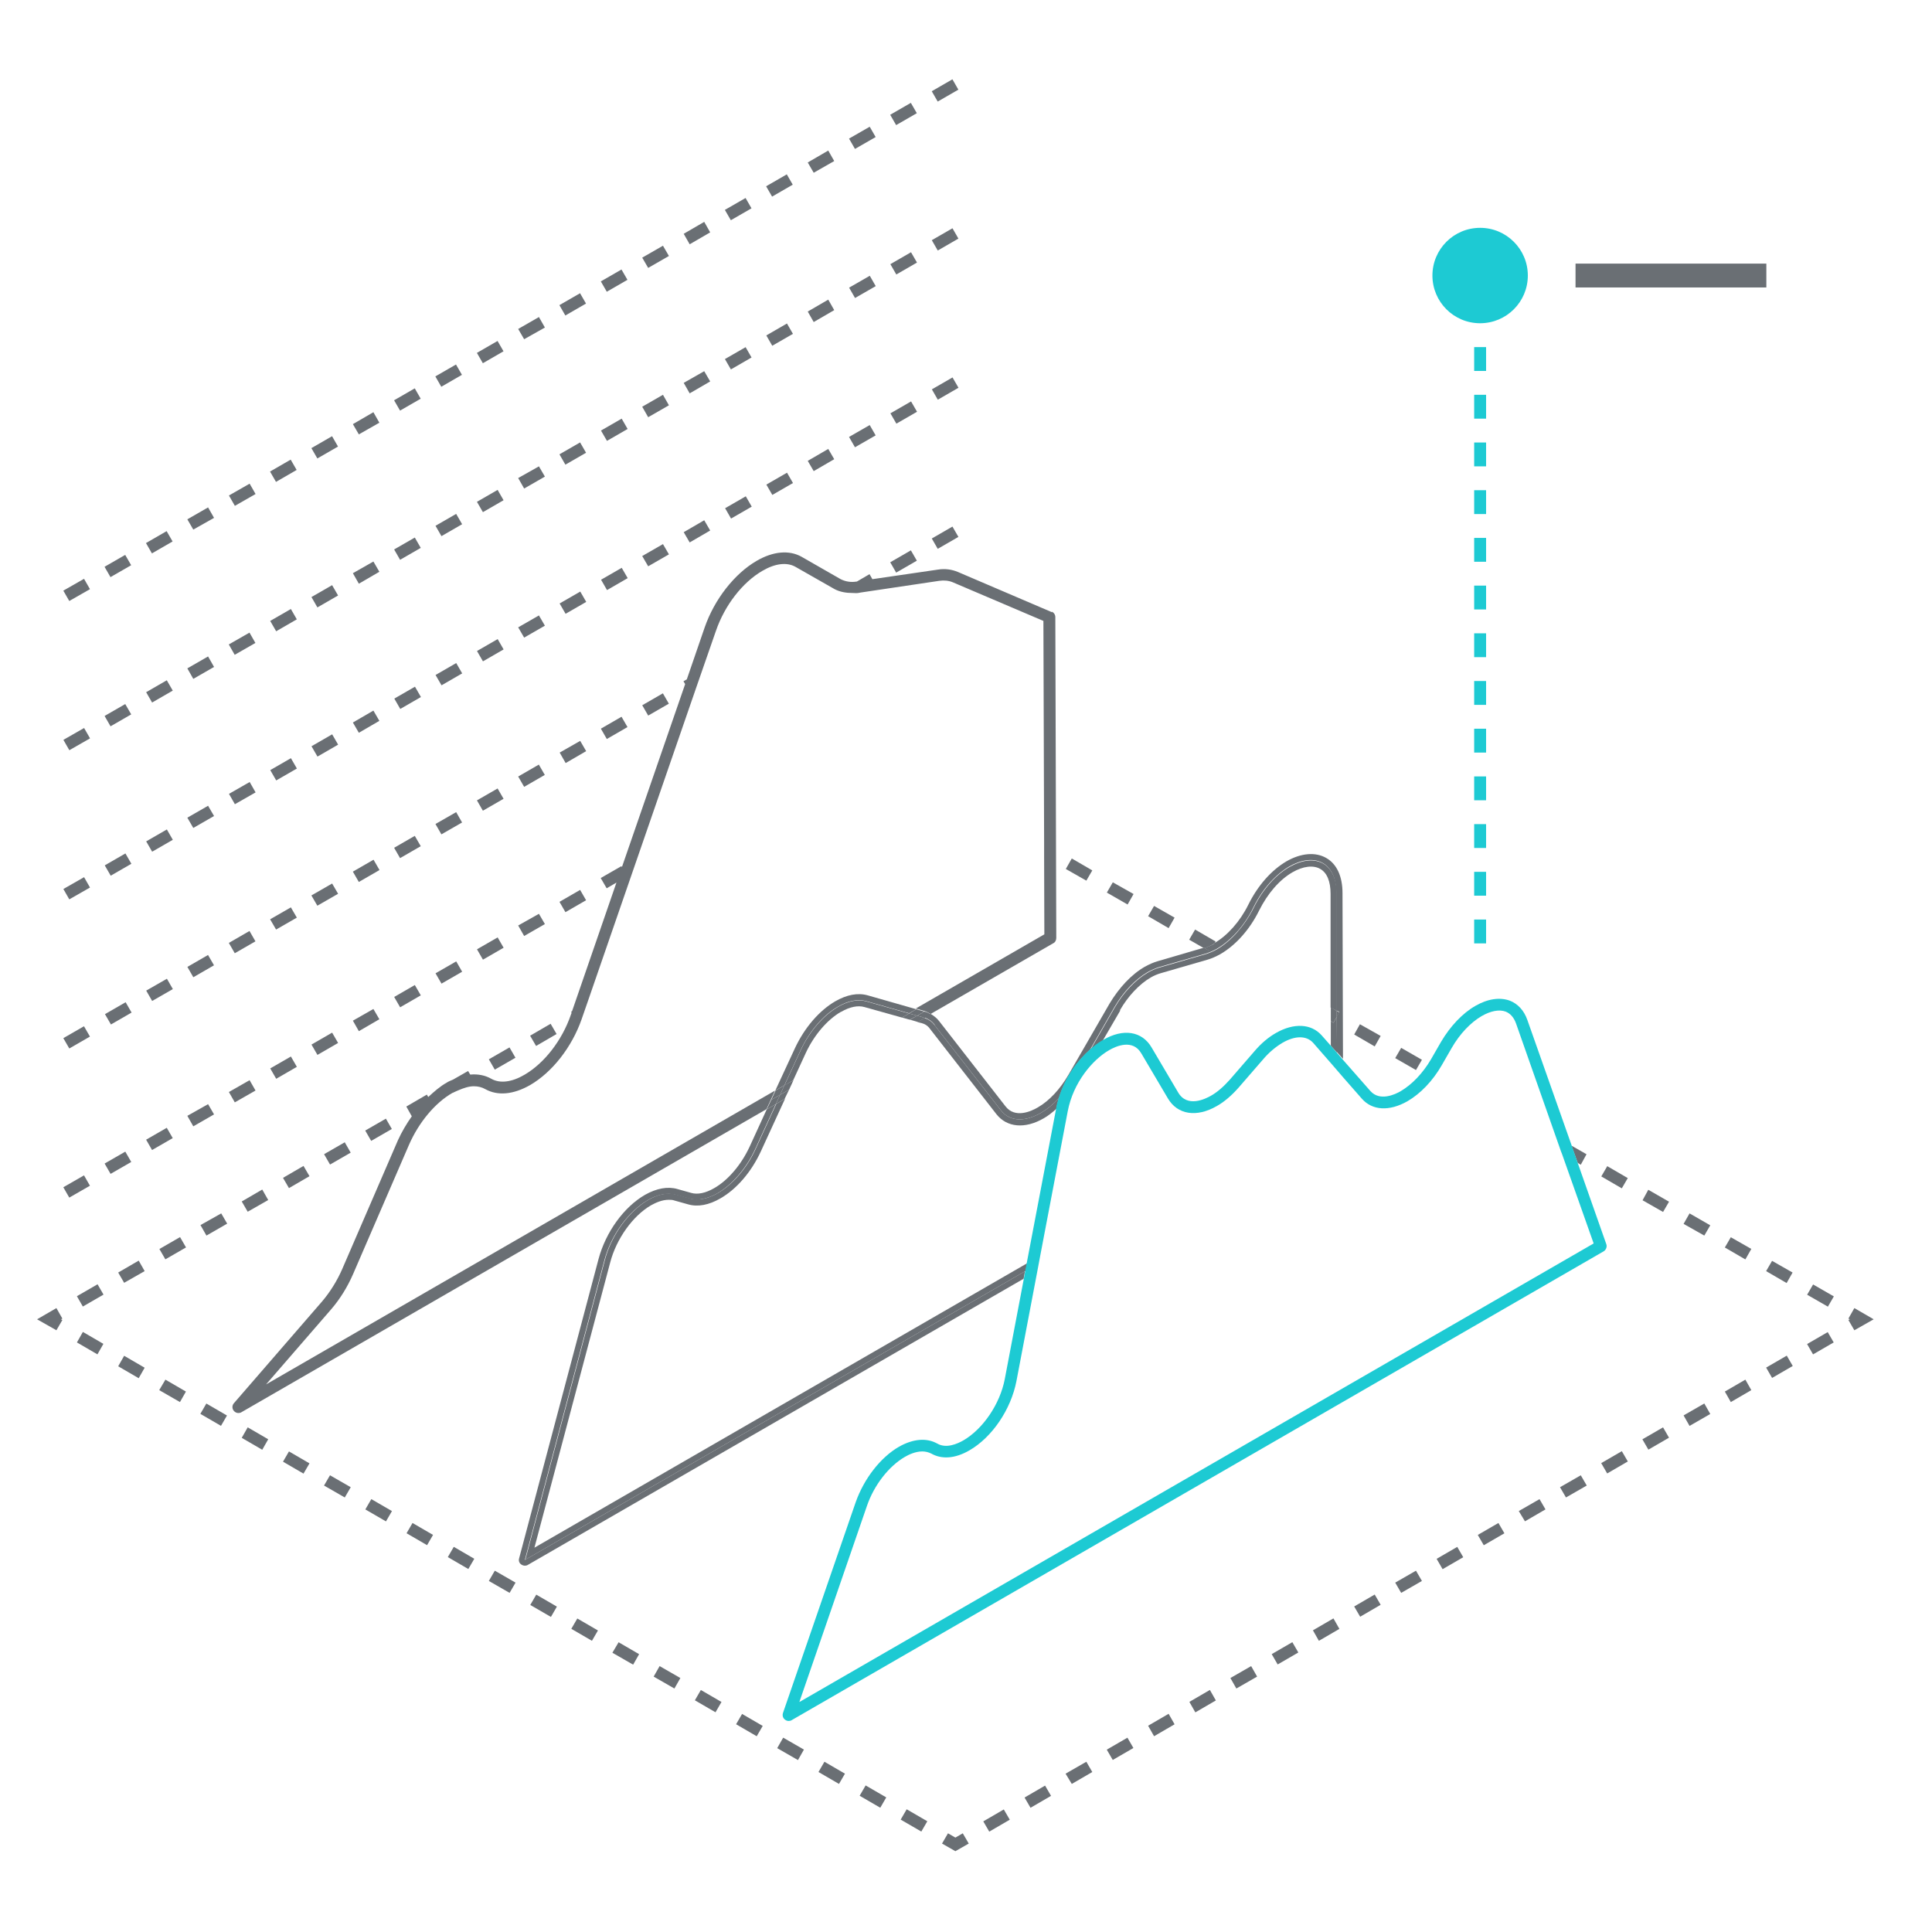 <svg width="81" height="81" viewBox="0 0 81 81" fill="none" xmlns="http://www.w3.org/2000/svg">
<path d="M39.185 42.982L41.965 46.552C42.345 47.042 42.985 47.032 43.635 46.662C43.895 46.512 44.155 46.302 44.395 46.042C44.665 45.182 45.175 44.482 45.705 44.002L46.725 42.222C47.095 41.582 47.595 41.062 48.105 40.762C48.265 40.672 48.425 40.602 48.575 40.552L50.545 39.982C50.705 39.932 50.865 39.862 51.025 39.772C51.605 39.432 52.175 38.812 52.545 38.052C52.945 37.232 53.505 36.652 54.045 36.332C55.045 35.752 56.015 36.072 56.025 37.442V42.362L56.155 42.422L56.045 42.612V44.102L56.305 44.392L56.285 37.442C56.285 36.742 56.045 36.222 55.605 35.972C55.155 35.712 54.545 35.762 53.935 36.112C53.305 36.482 52.735 37.122 52.335 37.932C51.995 38.622 51.465 39.222 50.925 39.532L50.725 39.872L50.475 39.732L48.525 40.302C48.355 40.352 48.175 40.432 47.995 40.532C47.435 40.852 46.915 41.412 46.515 42.082L44.795 45.062C44.445 45.662 43.995 46.152 43.505 46.432C43.235 46.592 42.555 46.902 42.155 46.382L39.375 42.812C39.275 42.682 39.155 42.592 39.025 42.512L38.765 42.662C38.925 42.722 39.075 42.812 39.185 42.962V42.982Z" fill="#6A6F74"/>
<path d="M42.985 53.292L22.005 65.402L25.335 52.852C25.625 51.742 26.385 50.762 27.165 50.312C27.565 50.082 27.975 49.992 28.335 50.092L28.905 50.252C29.255 50.352 29.665 50.262 30.075 50.032C30.675 49.682 31.275 49.012 31.655 48.192L32.525 46.292L32.145 46.512L31.425 48.082C31.075 48.832 30.525 49.482 29.945 49.812C29.585 50.022 29.245 50.092 28.975 50.012L28.405 49.852C27.995 49.732 27.525 49.822 27.045 50.092C26.155 50.602 25.395 51.662 25.095 52.782L21.765 65.332C21.735 65.432 21.765 65.532 21.855 65.592C21.895 65.622 21.955 65.642 22.005 65.642C22.045 65.642 22.095 65.632 22.125 65.612L42.915 53.612L42.975 53.282L42.985 53.292Z" fill="#6A6F74"/>
<path d="M50.925 39.562C50.925 39.562 50.925 39.562 50.915 39.562C50.775 39.642 50.625 39.703 50.495 39.742H50.485L50.735 39.892L50.935 39.553L50.925 39.562Z" fill="#6A6F74"/>
<path d="M56.155 42.442L56.045 42.382V42.632L56.155 42.442Z" fill="#6A6F74"/>
<path d="M35.135 42.202C35.545 41.962 35.955 41.872 36.315 41.972L38.115 42.482L38.415 42.312L36.385 41.732C35.965 41.612 35.505 41.702 35.015 41.982C34.345 42.372 33.735 43.082 33.335 43.932L32.505 45.722L32.885 45.502L33.565 44.032C33.945 43.212 34.535 42.542 35.135 42.202V42.202Z" fill="#6A6F74"/>
<path d="M32.705 45.902L32.335 46.112L32.145 46.512L32.525 46.292L32.705 45.902Z" fill="#6A6F74"/>
<path d="M38.755 42.412L38.455 42.582L38.695 42.652C38.695 42.652 38.745 42.672 38.775 42.682L39.035 42.532C38.945 42.482 38.865 42.432 38.765 42.412H38.755V42.412Z" fill="#6A6F74"/>
<path d="M32.515 45.722L32.335 46.112L32.705 45.902L32.885 45.502L32.515 45.722Z" fill="#6A6F74"/>
<path d="M38.115 42.492L38.455 42.582L38.755 42.412L38.415 42.312L38.115 42.492Z" fill="#6A6F74"/>
<path d="M55.795 42.812V43.842L56.055 44.132L56.045 42.632L55.905 42.882L55.795 42.812Z" fill="#6A6F74"/>
<path d="M46.955 42.352C47.295 41.762 47.765 41.262 48.245 40.982C48.385 40.902 48.525 40.842 48.665 40.802L50.635 40.232C50.805 40.182 50.985 40.102 51.165 40.002C51.805 39.632 52.395 38.972 52.785 38.182C53.145 37.462 53.635 36.892 54.185 36.572C54.635 36.312 55.065 36.262 55.355 36.432C55.635 36.592 55.785 36.952 55.785 37.472V42.242L56.045 42.382V37.462C56.025 36.092 55.055 35.772 54.055 36.352C53.515 36.662 52.955 37.252 52.555 38.072C52.175 38.822 51.615 39.452 51.035 39.792C50.875 39.882 50.715 39.952 50.555 40.002L48.585 40.572C48.425 40.622 48.265 40.692 48.115 40.782C47.605 41.082 47.105 41.602 46.735 42.242L45.715 44.022C45.885 43.872 46.055 43.742 46.225 43.642L46.965 42.372L46.955 42.352Z" fill="#6A6F74"/>
<path d="M22.405 64.892L25.585 52.922C25.845 51.932 26.535 50.972 27.295 50.532C27.495 50.422 27.755 50.302 28.035 50.302C28.115 50.302 28.195 50.302 28.275 50.332L28.845 50.492C29.255 50.612 29.725 50.522 30.205 50.242C30.885 49.852 31.495 49.142 31.895 48.282L32.915 46.062L32.545 46.282L31.675 48.182C31.295 49.012 30.695 49.672 30.095 50.022C29.685 50.252 29.275 50.352 28.925 50.242L28.355 50.082C27.995 49.982 27.585 50.072 27.185 50.302C26.405 50.752 25.645 51.732 25.355 52.842L22.025 65.392L43.005 53.282L43.065 52.962L22.415 64.882L22.405 64.892Z" fill="#6A6F74"/>
<path d="M38.635 42.892C38.785 42.932 38.905 43.012 38.995 43.142L41.775 46.712C42.215 47.272 42.975 47.342 43.765 46.882C43.945 46.782 44.115 46.642 44.285 46.492C44.315 46.332 44.355 46.182 44.395 46.042C44.155 46.302 43.895 46.512 43.635 46.662C42.985 47.032 42.345 47.042 41.965 46.552L39.185 42.982C39.075 42.832 38.935 42.742 38.765 42.682L38.475 42.852L38.625 42.892H38.635Z" fill="#6A6F74"/>
<path d="M55.795 42.812L55.905 42.882L56.045 42.632V42.382L55.795 42.232V42.812Z" fill="#6A6F74"/>
<path d="M35.265 42.422C35.625 42.212 35.975 42.142 36.245 42.222L37.815 42.662L38.115 42.492L36.315 41.982C35.965 41.882 35.545 41.972 35.135 42.212C34.535 42.562 33.945 43.222 33.565 44.042L32.885 45.512L33.255 45.292L33.785 44.142C34.135 43.392 34.685 42.752 35.255 42.422H35.265Z" fill="#6A6F74"/>
<path d="M38.485 42.852L38.775 42.682C38.775 42.682 38.725 42.652 38.695 42.652L38.455 42.582L38.155 42.752L38.495 42.852H38.485Z" fill="#6A6F74"/>
<path d="M33.085 45.682L32.705 45.902L32.525 46.292L32.895 46.072L33.085 45.682Z" fill="#6A6F74"/>
<path d="M33.265 45.292L32.885 45.502L32.705 45.902L33.085 45.682L33.265 45.292Z" fill="#6A6F74"/>
<path d="M37.815 42.662L38.145 42.752L38.455 42.582L38.115 42.492L37.815 42.662Z" fill="#6A6F74"/>
<path d="M20.86 14.295L19.994 14.795L20.244 15.228L21.11 14.728L20.86 14.295Z" fill="#6A6F74"/>
<path d="M10.466 20.278L9.598 20.774L9.847 21.208L10.715 20.712L10.466 20.278Z" fill="#6A6F74"/>
<path d="M19.118 15.282L18.252 15.781L18.501 16.215L19.367 15.715L19.118 15.282Z" fill="#6A6F74"/>
<path d="M31.258 8.301L30.391 8.8L30.641 9.233L31.507 8.734L31.258 8.301Z" fill="#6A6F74"/>
<path d="M8.974 21.712L8.724 21.273L7.854 21.773L8.104 22.203L8.974 21.712Z" fill="#6A6F74"/>
<path d="M5.249 23.264L4.383 23.763L4.632 24.196L5.499 23.697L5.249 23.264Z" fill="#6A6F74"/>
<path d="M6.986 22.268L6.12 22.768L6.37 23.201L7.236 22.701L6.986 22.268Z" fill="#6A6F74"/>
<path d="M3.523 24.267L2.655 24.763L2.904 25.197L3.772 24.701L3.523 24.267Z" fill="#6A6F74"/>
<path d="M39.931 3.325L39.064 3.825L39.314 4.258L40.18 3.759L39.931 3.325Z" fill="#6A6F74"/>
<path d="M38.188 4.312L37.322 4.812L37.571 5.245L38.438 4.746L38.188 4.312Z" fill="#6A6F74"/>
<path d="M28.045 10.732L27.795 10.302L26.925 10.802L27.175 11.232L28.045 10.732Z" fill="#6A6F74"/>
<path d="M22.845 13.732L22.595 13.292L21.725 13.792L21.975 14.222L22.845 13.732Z" fill="#6A6F74"/>
<path d="M36.463 5.313L35.596 5.811L35.845 6.244L36.712 5.746L36.463 5.313Z" fill="#6A6F74"/>
<path d="M24.319 12.294L23.453 12.793L23.702 13.227L24.569 12.727L24.319 12.294Z" fill="#6A6F74"/>
<path d="M26.056 11.299L25.19 11.798L25.44 12.231L26.306 11.732L26.056 11.299Z" fill="#6A6F74"/>
<path d="M13.922 18.288L13.055 18.788L13.305 19.221L14.171 18.722L13.922 18.288Z" fill="#6A6F74"/>
<path d="M12.187 19.27L11.321 19.77L11.571 20.203L12.437 19.703L12.187 19.27Z" fill="#6A6F74"/>
<path d="M32.987 7.31L32.12 7.81L32.37 8.243L33.236 7.743L32.987 7.31Z" fill="#6A6F74"/>
<path d="M34.975 6.752L34.725 6.312L33.865 6.812L34.115 7.242L34.975 6.752Z" fill="#6A6F74"/>
<path d="M15.905 17.722L15.655 17.282L14.795 17.782L15.045 18.212L15.905 17.722Z" fill="#6A6F74"/>
<path d="M17.389 16.282L16.522 16.782L16.772 17.215L17.638 16.716L17.389 16.282Z" fill="#6A6F74"/>
<path d="M29.775 9.742L29.525 9.302L28.665 9.802L28.915 10.242L29.775 9.742Z" fill="#6A6F74"/>
<path d="M32.994 13.563L32.128 14.063L32.377 14.496L33.244 13.997L32.994 13.563Z" fill="#6A6F74"/>
<path d="M19.125 21.545L18.259 22.044L18.508 22.478L19.375 21.978L19.125 21.545Z" fill="#6A6F74"/>
<path d="M15.905 23.972L15.655 23.542L14.795 24.032L15.045 24.472L15.905 23.972Z" fill="#6A6F74"/>
<path d="M24.321 18.549L23.455 19.048L23.704 19.481L24.571 18.982L24.321 18.549Z" fill="#6A6F74"/>
<path d="M22.845 19.982L22.595 19.552L21.725 20.042L21.975 20.482L22.845 19.982Z" fill="#6A6F74"/>
<path d="M36.466 11.562L35.599 12.06L35.848 12.494L36.715 11.996L36.466 11.562Z" fill="#6A6F74"/>
<path d="M38.195 10.575L37.329 11.075L37.578 11.508L38.445 11.008L38.195 10.575Z" fill="#6A6F74"/>
<path d="M39.933 9.57L39.066 10.07L39.316 10.503L40.182 10.003L39.933 9.57Z" fill="#6A6F74"/>
<path d="M29.775 15.992L29.525 15.562L28.665 16.052L28.915 16.492L29.775 15.992Z" fill="#6A6F74"/>
<path d="M26.064 17.552L25.197 18.051L25.447 18.484L26.313 17.985L26.064 17.552Z" fill="#6A6F74"/>
<path d="M34.975 13.002L34.725 12.562L33.865 13.062L34.115 13.502L34.975 13.002Z" fill="#6A6F74"/>
<path d="M28.045 16.992L27.795 16.552L26.925 17.052L27.175 17.492L28.045 16.992Z" fill="#6A6F74"/>
<path d="M17.391 22.537L16.524 23.036L16.774 23.47L17.64 22.97L17.391 22.537Z" fill="#6A6F74"/>
<path d="M20.863 20.539L19.996 21.039L20.246 21.472L21.112 20.972L20.863 20.539Z" fill="#6A6F74"/>
<path d="M6.993 28.521L6.127 29.021L6.377 29.454L7.243 28.954L6.993 28.521Z" fill="#6A6F74"/>
<path d="M5.251 29.518L4.385 30.017L4.634 30.451L5.501 29.951L5.251 29.518Z" fill="#6A6F74"/>
<path d="M12.195 25.533L11.328 26.033L11.578 26.466L12.444 25.966L12.195 25.533Z" fill="#6A6F74"/>
<path d="M8.974 27.962L8.724 27.522L7.854 28.022L8.104 28.462L8.974 27.962Z" fill="#6A6F74"/>
<path d="M10.46 26.523L9.592 27.019L9.84 27.453L10.708 26.956L10.46 26.523Z" fill="#6A6F74"/>
<path d="M31.26 14.555L30.393 15.054L30.643 15.488L31.509 14.988L31.26 14.555Z" fill="#6A6F74"/>
<path d="M3.526 30.522L2.658 31.019L2.907 31.453L3.775 30.956L3.526 30.522Z" fill="#6A6F74"/>
<path d="M13.924 24.533L13.058 25.032L13.307 25.466L14.174 24.966L13.924 24.533Z" fill="#6A6F74"/>
<path d="M8.974 34.212L8.724 33.782L7.854 34.282L8.104 34.712L8.974 34.212Z" fill="#6A6F74"/>
<path d="M17.398 28.79L16.532 29.289L16.781 29.723L17.648 29.223L17.398 28.79Z" fill="#6A6F74"/>
<path d="M39.935 15.824L39.069 16.324L39.318 16.757L40.185 16.257L39.935 15.824Z" fill="#6A6F74"/>
<path d="M28.045 23.242L27.795 22.812L26.925 23.312L27.175 23.742L28.045 23.242Z" fill="#6A6F74"/>
<path d="M13.926 30.787L13.06 31.287L13.31 31.72L14.176 31.22L13.926 30.787Z" fill="#6A6F74"/>
<path d="M38.197 16.83L37.331 17.329L37.581 17.762L38.447 17.263L38.197 16.83Z" fill="#6A6F74"/>
<path d="M29.775 22.242L29.525 21.812L28.665 22.312L28.915 22.742L29.775 22.242Z" fill="#6A6F74"/>
<path d="M19.127 27.799L18.261 28.299L18.511 28.732L19.377 28.232L19.127 27.799Z" fill="#6A6F74"/>
<path d="M12.197 31.787L11.331 32.287L11.58 32.72L12.447 32.221L12.197 31.787Z" fill="#6A6F74"/>
<path d="M10.468 32.786L9.6 33.283L9.848 33.717L10.716 33.221L10.468 32.786Z" fill="#6A6F74"/>
<path d="M36.463 17.821L35.596 18.319L35.845 18.752L36.712 18.254L36.463 17.821Z" fill="#6A6F74"/>
<path d="M32.996 19.818L32.13 20.317L32.38 20.75L33.246 20.251L32.996 19.818Z" fill="#6A6F74"/>
<path d="M34.975 19.252L34.725 18.822L33.865 19.322L34.115 19.752L34.975 19.252Z" fill="#6A6F74"/>
<path d="M3.525 36.776L2.657 37.272L2.905 37.706L3.773 37.21L3.525 36.776Z" fill="#6A6F74"/>
<path d="M22.845 26.232L22.595 25.802L21.725 26.302L21.975 26.732L22.845 26.232Z" fill="#6A6F74"/>
<path d="M15.905 30.222L15.655 29.792L14.795 30.292L15.045 30.722L15.905 30.222Z" fill="#6A6F74"/>
<path d="M24.328 24.802L23.462 25.301L23.712 25.734L24.578 25.235L24.328 24.802Z" fill="#6A6F74"/>
<path d="M6.996 34.775L6.129 35.275L6.379 35.708L7.245 35.209L6.996 34.775Z" fill="#6A6F74"/>
<path d="M26.066 23.806L25.2 24.305L25.449 24.739L26.316 24.239L26.066 23.806Z" fill="#6A6F74"/>
<path d="M20.865 26.794L19.998 27.294L20.248 27.727L21.114 27.227L20.865 26.794Z" fill="#6A6F74"/>
<path d="M5.258 35.781L4.392 36.281L4.642 36.714L5.508 36.214L5.258 35.781Z" fill="#6A6F74"/>
<path d="M31.267 20.808L30.401 21.307L30.65 21.741L31.517 21.241L31.267 20.808Z" fill="#6A6F74"/>
<path d="M24.322 37.31L23.456 37.81L23.706 38.243L24.572 37.743L24.322 37.31Z" fill="#6A6F74"/>
<path d="M13.925 43.294L13.059 43.794L13.309 44.227L14.175 43.727L13.925 43.294Z" fill="#6A6F74"/>
<path d="M22.845 38.742L22.595 38.312L21.725 38.802L21.975 39.242L22.845 38.742Z" fill="#6A6F74"/>
<path d="M3.522 49.278L2.655 49.776L2.904 50.21L3.771 49.712L3.522 49.278Z" fill="#6A6F74"/>
<path d="M5.253 48.283L4.386 48.782L4.636 49.215L5.503 48.716L5.253 48.283Z" fill="#6A6F74"/>
<path d="M15.905 42.732L15.655 42.302L14.795 42.792L15.045 43.232L15.905 42.732Z" fill="#6A6F74"/>
<path d="M17.392 41.298L16.526 41.798L16.776 42.231L17.642 41.731L17.392 41.298Z" fill="#6A6F74"/>
<path d="M12.196 44.295L11.33 44.794L11.58 45.228L12.446 44.728L12.196 44.295Z" fill="#6A6F74"/>
<path d="M19.127 40.307L18.26 40.806L18.51 41.239L19.376 40.74L19.127 40.307Z" fill="#6A6F74"/>
<path d="M10.464 45.287L9.596 45.783L9.844 46.217L10.713 45.721L10.464 45.287Z" fill="#6A6F74"/>
<path d="M8.724 46.292L7.854 46.782L8.104 47.222L8.974 46.722L8.724 46.292Z" fill="#6A6F74"/>
<path d="M6.992 47.283L6.126 47.782L6.375 48.215L7.242 47.716L6.992 47.283Z" fill="#6A6F74"/>
<path d="M20.864 39.301L19.998 39.8L20.248 40.234L21.114 39.734L20.864 39.301Z" fill="#6A6F74"/>
<path d="M20.862 33.057L19.996 33.556L20.245 33.989L21.112 33.49L20.862 33.057Z" fill="#6A6F74"/>
<path d="M26.058 30.05L25.192 30.55L25.441 30.983L26.308 30.483L26.058 30.05Z" fill="#6A6F74"/>
<path d="M11.575 38.972L12.445 38.472L12.195 38.042L11.325 38.542L11.575 38.972Z" fill="#6A6F74"/>
<path d="M13.305 37.972L14.175 37.472L13.925 37.042L13.055 37.542L13.305 37.972Z" fill="#6A6F74"/>
<path d="M22.591 32.056L21.725 32.556L21.975 32.989L22.841 32.489L22.591 32.056Z" fill="#6A6F74"/>
<path d="M24.575 31.492L24.325 31.062L23.465 31.552L23.715 31.992L24.575 31.492Z" fill="#6A6F74"/>
<path d="M15.661 36.044L14.794 36.544L15.044 36.977L15.911 36.477L15.661 36.044Z" fill="#6A6F74"/>
<path d="M6.998 41.034L6.13 41.532L6.379 41.966L7.247 41.468L6.998 41.034Z" fill="#6A6F74"/>
<path d="M19.125 34.049L18.257 34.547L18.506 34.981L19.373 34.483L19.125 34.049Z" fill="#6A6F74"/>
<path d="M5.267 42.019L4.401 42.518L4.651 42.952L5.517 42.452L5.267 42.019Z" fill="#6A6F74"/>
<path d="M3.521 43.026L2.655 43.525L2.905 43.958L3.771 43.459L3.521 43.026Z" fill="#6A6F74"/>
<path d="M8.722 40.038L7.856 40.538L8.105 40.971L8.972 40.471L8.722 40.038Z" fill="#6A6F74"/>
<path d="M27.792 29.068L26.926 29.568L27.176 30.001L28.042 29.502L27.792 29.068Z" fill="#6A6F74"/>
<path d="M10.46 39.032L9.594 39.532L9.843 39.965L10.71 39.466L10.46 39.032Z" fill="#6A6F74"/>
<path d="M17.39 35.044L16.524 35.544L16.773 35.977L17.64 35.477L17.39 35.044Z" fill="#6A6F74"/>
<path d="M38.189 23.074L37.323 23.574L37.572 24.007L38.439 23.507L38.189 23.074Z" fill="#6A6F74"/>
<path d="M39.932 22.077L39.066 22.577L39.315 23.01L40.182 22.51L39.932 22.077Z" fill="#6A6F74"/>
<path d="M40.055 77.042L39.745 76.862L39.495 77.292L40.055 77.612L40.615 77.292L40.365 76.862L40.055 77.042Z" fill="#6A6F74"/>
<path d="M61.096 64.854L60.231 65.355L60.482 65.788L61.347 65.287L61.096 64.854Z" fill="#6A6F74"/>
<path d="M58.495 66.352L58.745 66.782L59.615 66.282L59.365 65.852L58.495 66.352Z" fill="#6A6F74"/>
<path d="M44.675 74.362L44.935 74.792L45.795 74.292L45.545 73.862L44.675 74.362Z" fill="#6A6F74"/>
<path d="M41.225 76.362L41.475 76.792L42.335 76.292L42.085 75.862L41.225 76.362Z" fill="#6A6F74"/>
<path d="M42.955 75.362L43.205 75.792L44.065 75.292L43.815 74.862L42.955 75.362Z" fill="#6A6F74"/>
<path d="M56.775 67.352L57.025 67.782L57.885 67.282L57.635 66.852L56.775 67.352Z" fill="#6A6F74"/>
<path d="M55.045 68.352L55.295 68.792L56.155 68.292L55.905 67.852L55.045 68.352Z" fill="#6A6F74"/>
<path d="M47.268 72.853L46.402 73.355L46.653 73.787L47.518 73.286L47.268 72.853Z" fill="#6A6F74"/>
<path d="M76.628 55.849L75.763 56.35L76.013 56.783L76.879 56.282L76.628 55.849Z" fill="#6A6F74"/>
<path d="M74.911 56.836L74.046 57.337L74.296 57.77L75.162 57.269L74.911 56.836Z" fill="#6A6F74"/>
<path d="M48.135 72.352L48.385 72.792L49.245 72.292L48.995 71.852L48.135 72.352Z" fill="#6A6F74"/>
<path d="M62.822 63.852L61.957 64.353L62.208 64.785L63.073 64.284L62.822 63.852Z" fill="#6A6F74"/>
<path d="M54.182 68.849L53.317 69.35L53.567 69.783L54.433 69.282L54.182 68.849Z" fill="#6A6F74"/>
<path d="M49.865 71.352L50.115 71.792L50.975 71.292L50.725 70.852L49.865 71.352Z" fill="#6A6F74"/>
<path d="M51.585 70.352L51.835 70.792L52.705 70.292L52.455 69.852L51.585 70.352Z" fill="#6A6F74"/>
<path d="M69.724 59.843L68.858 60.344L69.109 60.777L69.974 60.276L69.724 59.843Z" fill="#6A6F74"/>
<path d="M67.996 60.841L67.131 61.342L67.382 61.775L68.247 61.273L67.996 60.841Z" fill="#6A6F74"/>
<path d="M70.585 59.342L70.835 59.782L71.704 59.282L71.454 58.842L70.585 59.342Z" fill="#6A6F74"/>
<path d="M65.404 62.352L65.654 62.782L66.525 62.282L66.275 61.852L65.404 62.352Z" fill="#6A6F74"/>
<path d="M72.315 58.342L72.565 58.782L73.425 58.282L73.175 57.842L72.315 58.342Z" fill="#6A6F74"/>
<path d="M63.675 63.352L63.935 63.782L64.795 63.282L64.545 62.852L63.675 63.352Z" fill="#6A6F74"/>
<path d="M77.745 54.842L77.495 55.282L77.555 55.312L77.495 55.342L77.745 55.772L78.555 55.312L77.745 54.842Z" fill="#6A6F74"/>
<path d="M66.275 48.832L66.515 48.392L65.885 48.032L66.145 48.752L66.275 48.832Z" fill="#6A6F74"/>
<path d="M56.775 43.372L57.635 43.872L57.885 43.432L57.015 42.942L56.775 43.372Z" fill="#6A6F74"/>
<path d="M75.155 53.352L74.295 52.862L74.045 53.292L74.905 53.792L75.155 53.352Z" fill="#6A6F74"/>
<path d="M72.315 52.302L73.175 52.802L73.425 52.362L72.565 51.872L72.315 52.302Z" fill="#6A6F74"/>
<path d="M71.454 51.802L71.704 51.372L70.835 50.872L70.585 51.312L71.454 51.802Z" fill="#6A6F74"/>
<path d="M69.725 50.812L69.975 50.382L69.105 49.882L68.865 50.322L69.725 50.812Z" fill="#6A6F74"/>
<path d="M49.865 39.402L50.475 39.752H50.485C50.615 39.712 50.765 39.652 50.905 39.562C50.905 39.562 50.905 39.562 50.915 39.562L50.965 39.472L50.105 38.972L49.855 39.402H49.865Z" fill="#6A6F74"/>
<path d="M46.405 37.422L47.275 37.922L47.525 37.482L46.655 36.992L46.405 37.422Z" fill="#6A6F74"/>
<path d="M44.685 36.432L45.545 36.922L45.795 36.492L44.935 35.992L44.685 36.432Z" fill="#6A6F74"/>
<path d="M67.135 49.322L67.995 49.822L68.245 49.392L67.385 48.892L67.135 49.322Z" fill="#6A6F74"/>
<path d="M58.495 44.362L59.365 44.862L59.615 44.432L58.745 43.932L58.495 44.362Z" fill="#6A6F74"/>
<path d="M48.135 38.412L48.995 38.912L49.245 38.472L48.385 37.982L48.135 38.412Z" fill="#6A6F74"/>
<path d="M76.885 54.352L76.015 53.852L75.765 54.282L76.635 54.782L76.885 54.352Z" fill="#6A6F74"/>
<path d="M12.115 49.812L12.975 49.312L12.725 48.882L11.865 49.382L12.115 49.812Z" fill="#6A6F74"/>
<path d="M4.09 53.844L3.224 54.344L3.473 54.777L4.34 54.277L4.09 53.844Z" fill="#6A6F74"/>
<path d="M4.955 53.352L5.205 53.782L6.065 53.292L5.815 52.852L4.955 53.352Z" fill="#6A6F74"/>
<path d="M14.454 47.891L13.587 48.39L13.837 48.824L14.703 48.325L14.454 47.891Z" fill="#6A6F74"/>
<path d="M16.179 46.9L15.312 47.399L15.562 47.832L16.428 47.333L16.179 46.9Z" fill="#6A6F74"/>
<path d="M21.361 43.913L20.495 44.412L20.744 44.845L21.611 44.346L21.361 43.913Z" fill="#6A6F74"/>
<path d="M8.405 51.362L8.655 51.802L9.525 51.302L9.275 50.872L8.405 51.362Z" fill="#6A6F74"/>
<path d="M10.385 50.802L11.245 50.312L10.995 49.872L10.135 50.372L10.385 50.802Z" fill="#6A6F74"/>
<path d="M7.549 51.866L6.683 52.365L6.933 52.798L7.799 52.299L7.549 51.866Z" fill="#6A6F74"/>
<path d="M22.475 43.852L23.335 43.352L23.085 42.922L22.225 43.422L22.475 43.852Z" fill="#6A6F74"/>
<path d="M2.365 54.842L1.555 55.312L2.365 55.772L2.615 55.342L2.555 55.312L2.615 55.282L2.365 54.842Z" fill="#6A6F74"/>
<path d="M6.675 58.282L7.545 58.782L7.795 58.342L6.935 57.842L6.675 58.282Z" fill="#6A6F74"/>
<path d="M25.675 69.292L26.545 69.792L26.795 69.352L25.935 68.852L25.675 69.292Z" fill="#6A6F74"/>
<path d="M4.955 57.282L5.815 57.782L6.065 57.342L5.205 56.842L4.955 57.282Z" fill="#6A6F74"/>
<path d="M24.204 67.856L23.953 68.289L24.818 68.791L25.069 68.358L24.204 67.856Z" fill="#6A6F74"/>
<path d="M8.651 58.844L8.4 59.277L9.265 59.779L9.516 59.346L8.651 58.844Z" fill="#6A6F74"/>
<path d="M36.292 74.855L36.041 75.288L36.906 75.79L37.157 75.357L36.292 74.855Z" fill="#6A6F74"/>
<path d="M27.405 70.292L28.275 70.792L28.525 70.352L27.655 69.852L27.405 70.292Z" fill="#6A6F74"/>
<path d="M34.315 74.292L35.175 74.792L35.425 74.362L34.565 73.862L34.315 74.292Z" fill="#6A6F74"/>
<path d="M38.013 75.855L37.762 76.288L38.627 76.789L38.878 76.357L38.013 75.855Z" fill="#6A6F74"/>
<path d="M3.225 56.282L4.085 56.782L4.335 56.342L3.475 55.842L3.225 56.282Z" fill="#6A6F74"/>
<path d="M31.112 71.858L30.861 72.29L31.726 72.793L31.977 72.36L31.112 71.858Z" fill="#6A6F74"/>
<path d="M29.384 70.854L29.133 71.286L29.998 71.788L30.249 71.356L29.384 70.854Z" fill="#6A6F74"/>
<path d="M32.585 73.292L33.455 73.792L33.705 73.352L32.835 72.852L32.585 73.292Z" fill="#6A6F74"/>
<path d="M17.045 64.282L17.905 64.782L18.155 64.352L17.295 63.852L17.045 64.282Z" fill="#6A6F74"/>
<path d="M18.775 65.282L19.635 65.782L19.885 65.352L19.025 64.852L18.775 65.282Z" fill="#6A6F74"/>
<path d="M15.568 62.851L15.317 63.283L16.182 63.785L16.433 63.353L15.568 62.851Z" fill="#6A6F74"/>
<path d="M22.483 66.856L22.232 67.289L23.098 67.79L23.348 67.358L22.483 66.856Z" fill="#6A6F74"/>
<path d="M20.495 66.282L21.365 66.782L21.615 66.352L20.745 65.852L20.495 66.282Z" fill="#6A6F74"/>
<path d="M13.585 62.282L14.455 62.782L14.705 62.352L13.835 61.852L13.585 62.282Z" fill="#6A6F74"/>
<path d="M10.135 60.282L10.995 60.782L11.245 60.342L10.385 59.842L10.135 60.282Z" fill="#6A6F74"/>
<path d="M11.865 61.282L12.725 61.782L12.975 61.352L12.115 60.852L11.865 61.282Z" fill="#6A6F74"/>
<path d="M44.115 25.672L40.165 23.982C39.905 23.872 39.615 23.832 39.315 23.882L36.575 24.282L36.455 24.072L35.925 24.382H35.915C35.665 24.422 35.445 24.382 35.245 24.282L33.605 23.342C33.085 23.052 32.415 23.112 31.725 23.512C30.795 24.052 29.955 25.122 29.545 26.302L28.795 28.482L28.655 28.562L28.725 28.682L26.075 36.352L26.055 36.312L25.185 36.812L25.435 37.242L25.845 37.002L23.985 42.392L23.945 42.422L23.965 42.462L23.935 42.542C23.565 43.622 22.815 44.582 21.985 45.062C21.455 45.372 20.965 45.432 20.605 45.232C20.345 45.082 20.035 45.022 19.715 45.052L19.625 44.902L18.995 45.262C18.905 45.302 18.815 45.332 18.725 45.392C18.455 45.542 18.205 45.762 17.955 45.992L17.895 45.892L17.035 46.392L17.265 46.802C17.045 47.112 16.845 47.452 16.685 47.802L14.345 53.212C14.135 53.692 13.845 54.162 13.505 54.562L9.805 58.832C9.725 58.922 9.725 59.062 9.805 59.152C9.855 59.212 9.925 59.242 9.995 59.242C10.035 59.242 10.085 59.232 10.115 59.212L32.135 46.502L32.315 46.112L32.495 45.722L11.155 58.042L13.885 54.892C14.265 54.452 14.575 53.942 14.805 53.412L17.145 48.002C17.555 47.062 18.235 46.242 18.965 45.822C18.965 45.822 18.985 45.822 18.995 45.812C19.075 45.772 19.145 45.742 19.215 45.712C19.445 45.612 19.665 45.542 19.865 45.542C20.045 45.542 20.205 45.582 20.345 45.662C20.865 45.952 21.525 45.892 22.225 45.492C23.155 44.952 23.975 43.902 24.385 42.732C24.385 42.722 24.395 42.712 24.395 42.702L24.635 42.012L29.195 28.812L29.445 28.092L30.015 26.452C30.385 25.372 31.135 24.412 31.965 23.932C32.495 23.622 32.985 23.562 33.345 23.762L34.995 24.702C35.225 24.822 35.485 24.862 35.755 24.862C35.825 24.862 35.905 24.872 35.975 24.862L36.085 24.842L39.375 24.352C39.585 24.322 39.775 24.342 39.945 24.412L43.745 26.032L43.775 35.312V35.892L43.785 39.172L38.395 42.282L38.735 42.382H38.745C38.845 42.412 38.925 42.462 39.015 42.512L44.165 39.542C44.245 39.502 44.285 39.412 44.285 39.322L44.245 25.872C44.245 25.772 44.185 25.682 44.095 25.642L44.115 25.672Z" fill="#6A6F74"/>
<path d="M74.055 11.052H66.055V12.052H74.055V11.052Z" fill="#6A6F74"/>
<path d="M66.145 48.752L65.895 48.032L64.035 42.762C63.895 42.362 63.635 42.082 63.295 41.952C62.885 41.802 62.375 41.872 61.855 42.172C61.315 42.482 60.805 43.022 60.415 43.682L59.995 44.412C59.655 44.992 59.205 45.462 58.735 45.742C58.485 45.892 57.845 46.182 57.455 45.742L56.295 44.422L56.045 44.132L55.795 43.842L55.415 43.412C54.975 42.912 54.245 42.882 53.505 43.302C53.185 43.482 52.875 43.742 52.595 44.072L51.555 45.272C51.305 45.552 51.035 45.792 50.765 45.942C50.535 46.072 49.775 46.452 49.395 45.802L48.285 43.922C47.885 43.232 47.095 43.102 46.245 43.602C46.235 43.602 46.225 43.622 46.205 43.622C46.035 43.722 45.865 43.852 45.695 44.002C45.155 44.472 44.645 45.182 44.385 46.042C44.335 46.192 44.295 46.342 44.275 46.492C44.275 46.492 44.275 46.492 44.275 46.502L43.045 52.962L42.985 53.282L42.925 53.612L42.125 57.822C41.925 58.862 41.215 59.912 40.385 60.392C40.135 60.532 39.675 60.742 39.295 60.522C38.845 60.272 38.285 60.322 37.695 60.652C36.915 61.102 36.225 61.992 35.875 62.982L32.825 71.822C32.795 71.922 32.825 72.032 32.905 72.092C32.955 72.132 33.005 72.152 33.065 72.152C33.105 72.152 33.155 72.142 33.185 72.122L67.235 52.462C67.335 52.402 67.385 52.272 67.345 52.162L66.145 48.752V48.752ZM33.515 71.352L36.345 63.142C36.645 62.262 37.265 61.472 37.935 61.082C38.105 60.982 38.385 60.852 38.665 60.852C38.795 60.852 38.925 60.882 39.045 60.942C39.485 61.192 40.045 61.152 40.635 60.812C41.595 60.262 42.385 59.092 42.615 57.902L43.495 53.272L43.555 52.952L43.615 52.632L44.765 46.592C44.995 45.382 45.805 44.432 46.495 44.032C46.785 43.862 47.495 43.542 47.855 44.172L48.965 46.052C49.365 46.732 50.165 46.862 51.015 46.372C51.335 46.192 51.645 45.922 51.935 45.592L52.975 44.392C53.215 44.112 53.495 43.882 53.765 43.722C54.295 43.412 54.775 43.412 55.055 43.722L55.815 44.592L56.065 44.882L56.315 45.172L57.095 46.062C57.535 46.562 58.245 46.602 59.005 46.172C59.555 45.852 60.065 45.322 60.445 44.662L60.865 43.932C61.205 43.342 61.655 42.872 62.115 42.602C62.495 42.382 62.855 42.312 63.125 42.412C63.325 42.492 63.475 42.662 63.565 42.922L65.445 48.272L65.485 48.372L66.815 52.132L33.525 71.352H33.515Z" fill="#1DCAD3"/>
<path d="M62.055 13.552C63.159 13.552 64.055 12.657 64.055 11.552C64.055 10.448 63.159 9.552 62.055 9.552C60.95 9.552 60.055 10.448 60.055 11.552C60.055 12.657 60.95 13.552 62.055 13.552Z" fill="#1DCAD3"/>
<path d="M62.305 34.552H61.805V35.552H62.305V34.552Z" fill="#1DCAD3"/>
<path d="M62.305 38.552H61.805V39.552H62.305V38.552Z" fill="#1DCAD3"/>
<path d="M62.305 32.552H61.805V33.552H62.305V32.552Z" fill="#1DCAD3"/>
<path d="M62.305 36.552H61.805V37.552H62.305V36.552Z" fill="#1DCAD3"/>
<path d="M62.305 16.552H61.805V17.552H62.305V16.552Z" fill="#1DCAD3"/>
<path d="M62.305 18.552H61.805V19.552H62.305V18.552Z" fill="#1DCAD3"/>
<path d="M62.305 20.552H61.805V21.552H62.305V20.552Z" fill="#1DCAD3"/>
<path d="M62.305 14.552H61.805V15.552H62.305V14.552Z" fill="#1DCAD3"/>
<path d="M62.305 22.552H61.805V23.552H62.305V22.552Z" fill="#1DCAD3"/>
<path d="M62.305 30.552H61.805V31.552H62.305V30.552Z" fill="#1DCAD3"/>
<path d="M62.305 28.552H61.805V29.552H62.305V28.552Z" fill="#1DCAD3"/>
<path d="M62.305 24.552H61.805V25.552H62.305V24.552Z" fill="#1DCAD3"/>
<path d="M62.305 26.552H61.805V27.552H62.305V26.552Z" fill="#1DCAD3"/>
</svg>

